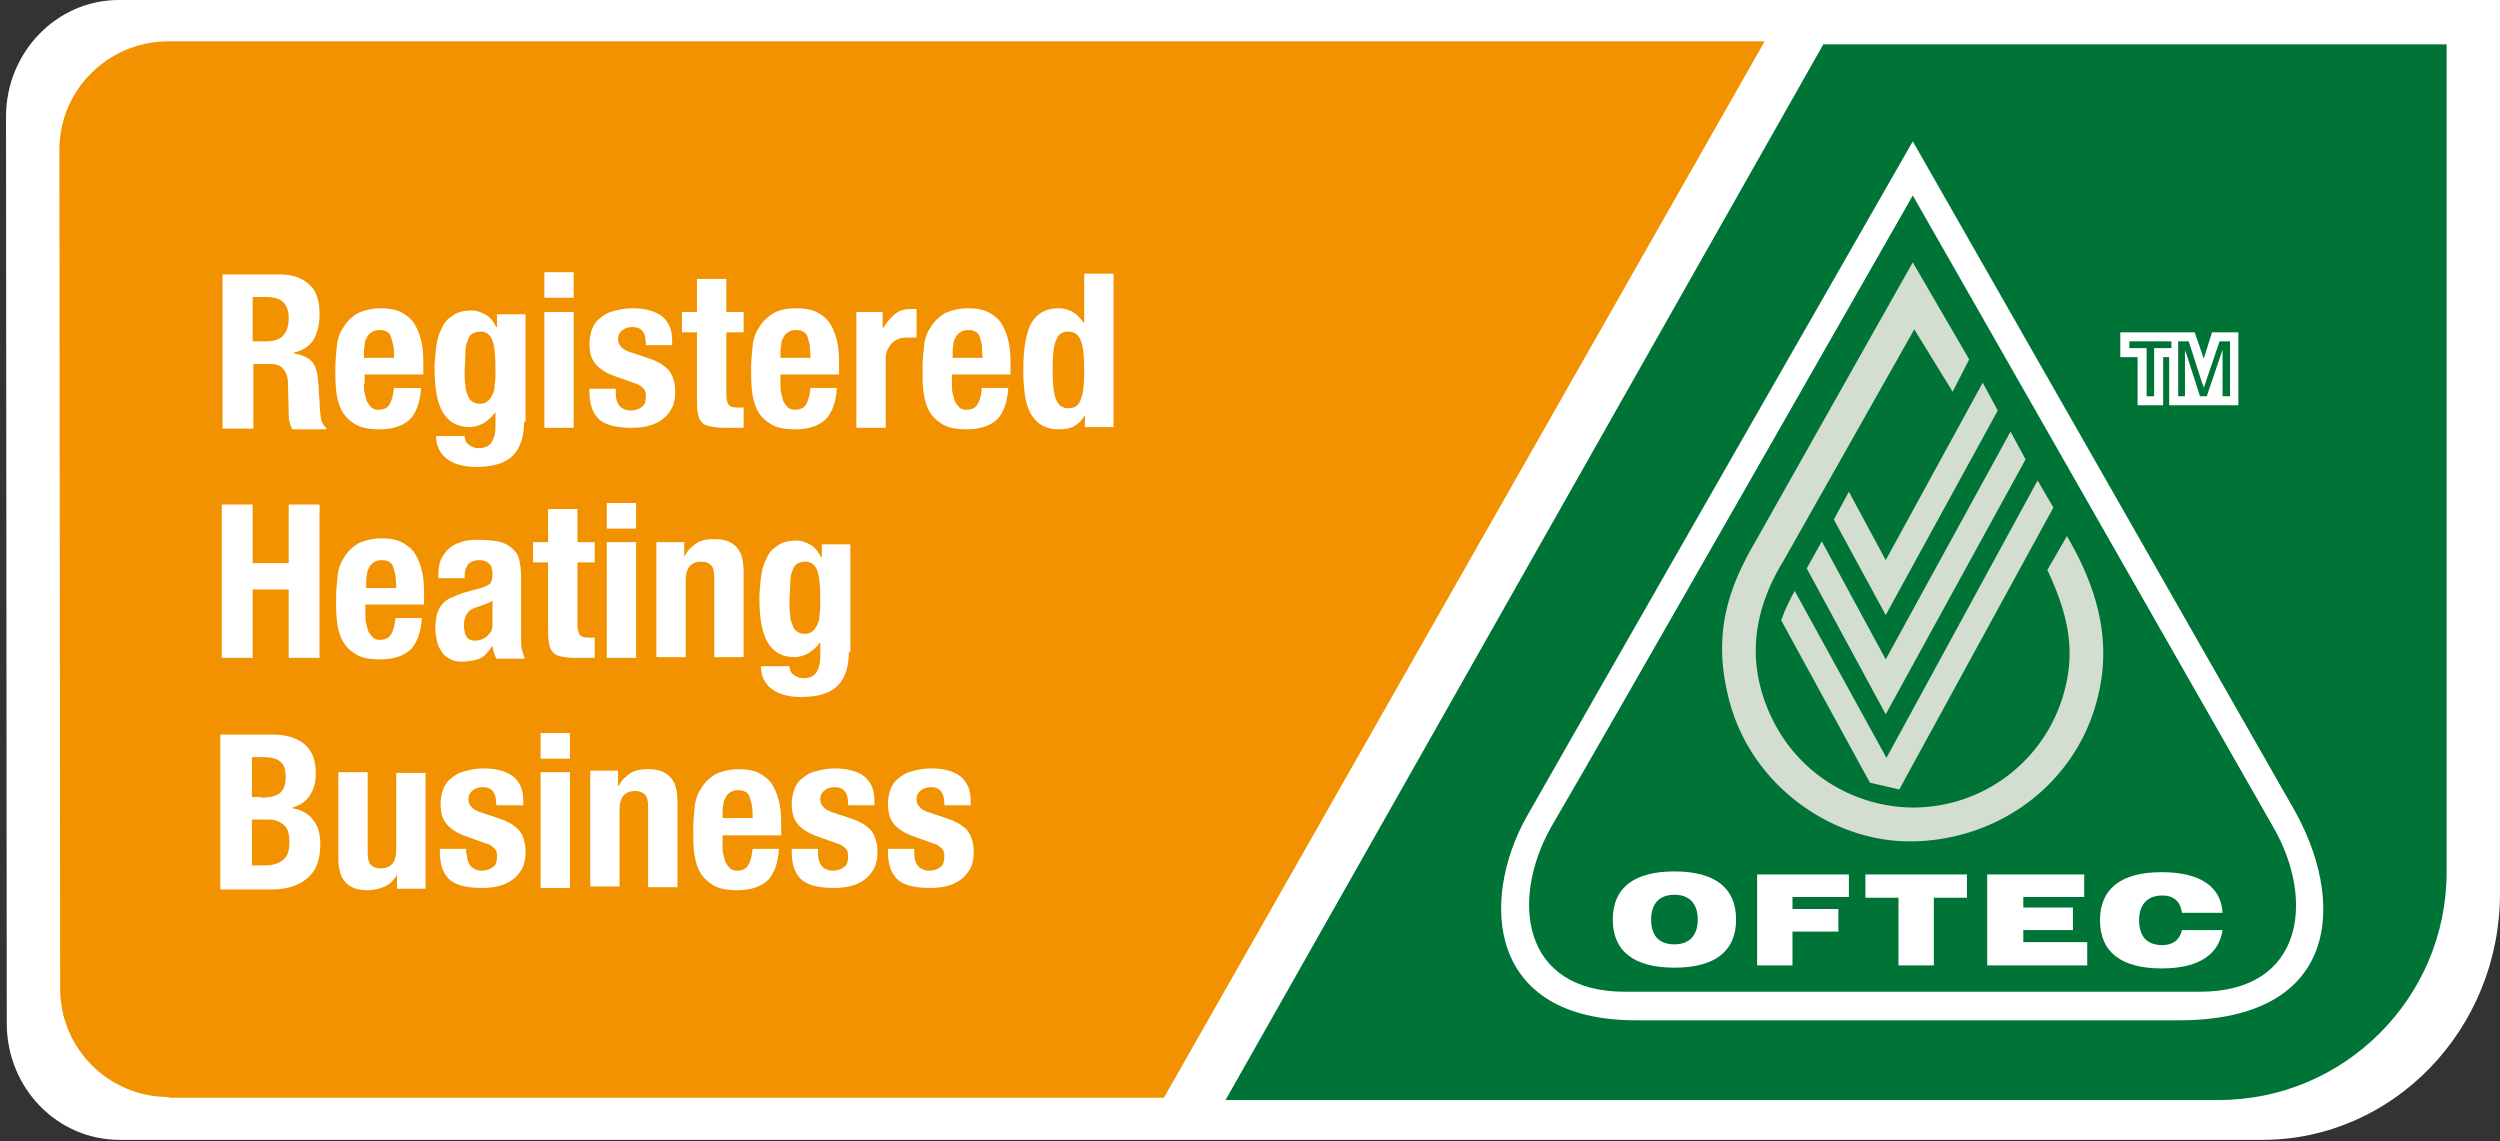 <svg version="1.1" id="Layer_1" xmlns="http://www.w3.org/2000/svg" x="0" y="0" viewBox="0 0 332.5 151.8" xml:space="preserve"><rect x="0" y="0" width="332.5" height="151.8" fill="#333333" stroke="none"/><style>.st0{fill:#fff}.st2{fill:#007436}.st3{fill:#d3ded0}</style><path class="st0" d="M246.1 0H15.8C7.5 0 .8 7 .8 15.5v.2l.1 119.6v.8c0 8.6 6.7 15.5 15 15.5h285c17.4 0 31.6-14.7 31.6-32.8V0h-86.4z"/><path d="M22.5 146h132.3L234.7 5.5H22.2C14.3 5.6 7.9 12 7.9 19.9v.2L8 130.8v.7c0 7.9 6.4 14.4 14.4 14.4l.1.1z" fill="#f39200"/><path class="st0" d="M37.1 36.5c1.7 0 3 .4 4 1.3s1.4 2.2 1.4 4c0 1.4-.3 2.5-.8 3.4-.6.9-1.4 1.4-2.6 1.7v.1c1 .2 1.8.5 2.3 1 .5.5.8 1.3.9 2.5 0 .4.1.8.1 1.2 0 .4 0 .9.1 1.5 0 1.1.1 1.9.2 2.5.1.6.4 1 .7 1.2v.2h-4.5c-.2-.3-.3-.6-.4-1-.1-.4-.1-.8-.1-1.2l-.1-3.9c0-.8-.2-1.4-.6-1.9-.4-.5-1-.7-1.8-.7h-2.2V57h-4.1V36.5h7.5zm-1.8 8.9c1 0 1.8-.2 2.3-.7.5-.5.8-1.3.8-2.4 0-1.9-1-2.8-2.9-2.8h-1.9v5.9h1.7zM48.4 51c0 .5 0 .9.1 1.3s.2.8.3 1.1c.2.3.4.6.6.8.2.2.6.3.9.3.7 0 1.2-.2 1.5-.7.3-.5.5-1.2.6-2.2H56c-.1 1.8-.6 3.2-1.4 4.1-.9.9-2.3 1.4-4.1 1.4-1.4 0-2.5-.2-3.3-.7-.8-.5-1.4-1.1-1.8-1.9-.4-.8-.6-1.7-.7-2.6-.1-1-.1-1.9-.1-2.9s.1-2 .2-3 .4-1.8.9-2.5c.4-.7 1-1.3 1.8-1.8.8-.4 1.9-.7 3.2-.7 1.1 0 2.1.2 2.8.6.7.4 1.3.9 1.7 1.6.4.7.7 1.5.9 2.5.2 1 .2 2 .2 3.2v.9h-7.8V51zm3.9-5.1c-.1-.4-.2-.8-.3-1.1-.1-.3-.3-.6-.6-.7-.3-.2-.6-.2-1-.2s-.7.1-1 .3c-.3.2-.5.4-.6.7-.2.3-.3.6-.3 1-.1.4-.1.7-.1 1.1v.6h4c0-.7 0-1.3-.1-1.7zM69.7 56.1c0 2-.5 3.5-1.5 4.5s-2.6 1.5-4.9 1.5c-1.7 0-3-.4-3.9-1.1-.9-.7-1.4-1.7-1.4-3h3.8c0 .5.2.9.6 1.2l.6.3c.2.1.5.1.7.1.8 0 1.4-.3 1.7-.8.3-.5.5-1.2.5-1.9v-2h-.1c-.4.6-.9 1-1.5 1.4-.6.3-1.2.5-1.8.5-1.6 0-2.7-.6-3.5-1.8-.8-1.2-1.2-3.2-1.2-6 0-.9.1-1.8.2-2.7.1-.9.3-1.8.7-2.5.3-.8.8-1.4 1.5-1.8.6-.5 1.5-.7 2.6-.7.6 0 1.1.2 1.7.5.6.3 1.1.9 1.5 1.7h.1v-1.7h3.8v14.3zm-7.8-4.9c0 .5.1.9.3 1.3.1.4.3.7.6.9.3.2.6.3 1 .3s.8-.1 1-.3c.3-.2.5-.5.7-.9.2-.4.3-.8.3-1.4.1-.5.1-1.1.1-1.8 0-1.9-.1-3.2-.4-4-.3-.8-.8-1.2-1.6-1.2-.4 0-.8.1-1.1.3-.3.2-.5.5-.6.9-.2.4-.3 1-.3 1.7s-.1 1.6-.1 2.6c0 .6 0 1.1.1 1.6zM76.3 36.2v3.4h-3.9v-3.4h3.9zm0 5.3v15.4h-3.9V41.5h3.9zM81.9 52.4c0 .7.2 1.2.5 1.6.4.4.9.6 1.5.6s1.1-.2 1.5-.5c.4-.3.5-.8.5-1.4 0-.5-.1-.9-.4-1.1-.3-.3-.6-.5-1-.6l-2.8-1c-1.1-.4-1.9-.9-2.5-1.6-.6-.7-.8-1.6-.8-2.7 0-.6.1-1.2.3-1.8.2-.6.5-1.1 1-1.5.5-.4 1-.8 1.8-1 .7-.2 1.6-.4 2.6-.4 1.8 0 3.1.4 4 1.1.9.8 1.3 1.8 1.3 3.2v.6h-3.5c0-.8-.1-1.4-.4-1.8-.3-.4-.7-.6-1.4-.6-.5 0-.9.1-1.3.4-.4.3-.6.7-.6 1.2 0 .4.1.7.4 1 .2.3.7.6 1.4.8l2.4.8c1.2.4 2.1 1 2.6 1.6.5.7.8 1.6.8 2.8 0 .8-.1 1.5-.4 2.1-.3.6-.7 1.1-1.2 1.5-.5.4-1.1.7-1.8.9-.7.2-1.5.3-2.3.3-1.1 0-2-.1-2.8-.3-.7-.2-1.3-.5-1.7-.9-.4-.4-.7-.9-.9-1.5-.2-.6-.3-1.3-.3-2v-.5h3.5v.7zM96.6 37.1v4.4h2.3v2.7h-2.3v8.3c0 .6.1 1 .3 1.3.2.3.6.4 1.1.4h.9v2.7h-2.6c-.8 0-1.4-.1-1.9-.2s-.9-.3-1.1-.6c-.3-.3-.4-.7-.5-1.2-.1-.5-.1-1.2-.1-1.9v-8.8h-2v-2.7h2v-4.4h3.9zM103.8 51c0 .5 0 .9.1 1.3s.2.8.3 1.1c.2.3.4.6.6.8.2.2.6.3.9.3.7 0 1.2-.2 1.5-.7.3-.5.5-1.2.6-2.2h3.5c-.1 1.8-.6 3.2-1.4 4.1-.9.9-2.3 1.4-4.1 1.4-1.4 0-2.5-.2-3.3-.7-.8-.5-1.4-1.1-1.8-1.9-.4-.8-.6-1.7-.7-2.6-.1-1-.1-1.9-.1-2.9s.1-2 .2-3 .4-1.8.9-2.5c.4-.7 1-1.3 1.8-1.8s1.9-.7 3.2-.7c1.1 0 2.1.2 2.8.6s1.3.9 1.7 1.6c.4.7.7 1.5.9 2.5.2 1 .2 2 .2 3.2v.9h-7.8V51zm3.9-5.1c-.1-.4-.2-.8-.3-1.1-.1-.3-.3-.6-.6-.7-.3-.2-.6-.2-1-.2s-.7.1-1 .3c-.3.2-.5.4-.6.7-.2.3-.3.6-.3 1-.1.4-.1.7-.1 1.1v.6h4c0-.7-.1-1.3-.1-1.7zM117.4 41.5v2.1h.1c.4-.7.9-1.3 1.5-1.8s1.3-.7 2.1-.7h.8v3.8h-1.2c-.3 0-.7 0-1 .1-.3.1-.7.3-.9.5-.3.2-.5.5-.7.9-.2.4-.3.8-.3 1.3v9.2h-3.9V41.5h3.5zM126.6 51c0 .5 0 .9.1 1.3s.2.8.3 1.1c.2.3.4.6.6.8.2.2.6.3.9.3.7 0 1.2-.2 1.5-.7.3-.5.5-1.2.6-2.2h3.5c-.1 1.8-.6 3.2-1.4 4.1-.9.9-2.3 1.4-4.1 1.4-1.4 0-2.5-.2-3.3-.7-.8-.5-1.4-1.1-1.8-1.9-.4-.8-.6-1.7-.7-2.6-.1-1-.1-1.9-.1-2.9s.1-2 .2-3 .4-1.8.9-2.5c.4-.7 1-1.3 1.8-1.8.8-.4 1.9-.7 3.2-.7 1.1 0 2.1.2 2.8.6.7.4 1.3.9 1.7 1.6.4.7.7 1.5.9 2.5.2 1 .2 2 .2 3.2v.9h-7.8V51zm4-5.1c-.1-.4-.2-.8-.3-1.1-.1-.3-.3-.6-.6-.7-.3-.2-.6-.2-1-.2s-.7.1-1 .3c-.3.2-.5.4-.6.7-.2.3-.3.6-.3 1-.1.4-.1.7-.1 1.1v.6h4c-.1-.7-.1-1.3-.1-1.7zM144.3 55.2c-.4.7-.9 1.2-1.5 1.5-.5.3-1.2.4-2 .4-1.6 0-2.8-.6-3.6-1.9-.8-1.2-1.1-3.3-1.1-6.1 0-2.9.4-4.9 1.1-6.2.8-1.3 2-1.9 3.6-1.9.7 0 1.4.2 1.9.5s1 .8 1.4 1.4h.1v-6.5h3.9v20.4h-3.8v-1.6zm-3.9-2.2c.3.8.8 1.3 1.7 1.3.9 0 1.4-.4 1.7-1.3.3-.8.4-2.1.4-3.8 0-1.7-.1-2.9-.4-3.8-.3-.8-.8-1.3-1.7-1.3-.9 0-1.4.4-1.7 1.3-.3.8-.4 2.1-.4 3.8 0 1.7.1 2.9.4 3.8zM33.6 67.1v7.8h4.8v-7.8h4.1v20.4h-4.1v-9.1h-4.8v9.1h-4.1V67.1h4.1zM48.6 81.6c0 .5 0 .9.1 1.3s.2.8.3 1.1c.2.3.4.6.6.8.2.2.6.3.9.3.7 0 1.2-.2 1.5-.7.3-.5.5-1.2.6-2.2h3.5c-.1 1.8-.6 3.2-1.4 4.1-.9.9-2.3 1.4-4.1 1.4-1.4 0-2.5-.2-3.3-.7-.8-.5-1.4-1.1-1.8-1.9-.4-.8-.6-1.7-.7-2.6-.1-1-.1-1.9-.1-2.9s.1-2 .2-3 .4-1.8.9-2.5c.4-.7 1-1.3 1.8-1.8.8-.4 1.9-.7 3.2-.7 1.1 0 2.1.2 2.8.6s1.3.9 1.7 1.6c.4.7.7 1.5.9 2.5.2 1 .2 2 .2 3.2v.9h-7.8v1.2zm4-5.1c-.1-.4-.2-.8-.3-1.1-.1-.3-.3-.6-.6-.7-.3-.2-.6-.2-1-.2s-.7.1-1 .3c-.3.2-.5.4-.6.7-.2.3-.3.6-.3 1-.1.4-.1.7-.1 1.1v.6h4c0-.7-.1-1.2-.1-1.7zM58.3 76.5c0-.9.1-1.6.4-2.2.3-.6.7-1.1 1.2-1.5.5-.4 1.1-.6 1.7-.8.7-.2 1.4-.2 2.1-.2 1.2 0 2.1.1 2.9.3.7.2 1.3.6 1.7 1 .4.4.7.9.8 1.5.1.6.2 1.2.2 1.9v8.1c0 .7 0 1.3.1 1.7.1.4.2.8.4 1.3H66c-.1-.2-.2-.5-.3-.8-.1-.3-.1-.5-.2-.8h-.1c-.5.8-1 1.3-1.6 1.6-.6.2-1.4.4-2.3.4-.7 0-1.3-.1-1.7-.4-.5-.2-.9-.6-1.1-1-.3-.4-.5-.9-.6-1.4-.1-.5-.2-1-.2-1.6 0-.7.1-1.3.2-1.9.2-.5.4-1 .7-1.3.3-.4.7-.7 1.2-.9.5-.2 1.1-.5 1.8-.7l2.2-.6c.6-.2 1-.4 1.2-.6.2-.3.3-.7.3-1.2 0-.6-.1-1.1-.4-1.4-.3-.3-.7-.5-1.4-.5-.6 0-1.1.2-1.4.5-.3.4-.5.8-.5 1.5v.4h-3.5v-.4zm6.4 3.8c-.3.1-.6.2-.8.3-.8.2-1.4.5-1.7.9-.3.4-.5.9-.5 1.6 0 .6.1 1.1.3 1.5.2.4.6.6 1.1.6.3 0 .5 0 .8-.1.3-.1.5-.2.8-.4.2-.2.4-.4.6-.7.2-.3.2-.7.2-1.1v-3c-.2.1-.5.3-.8.4zM76.8 67.7v4.4h2.3v2.7h-2.3v8.3c0 .6.1 1 .3 1.3.2.3.6.4 1.1.4h.9v2.7h-2.6c-.8 0-1.4-.1-1.9-.2s-.9-.3-1.1-.6c-.3-.3-.4-.7-.5-1.2-.1-.5-.1-1.2-.1-1.9v-8.8h-2v-2.7h2v-4.4h3.9zM84.6 66.9v3.4h-3.9v-3.4h3.9zm0 5.2v15.4h-3.9V72.1h3.9zM91 72.1v1.8h.1c.4-.8 1-1.3 1.6-1.7.7-.4 1.4-.5 2.3-.5 1.3 0 2.2.3 2.9 1 .7.7 1 1.8 1 3.3v11.4H95V76.9c0-.8-.1-1.4-.4-1.7-.3-.3-.7-.5-1.3-.5-1.4 0-2.1.8-2.1 2.5v10.2h-3.9V72.1H91zM112.9 86.7c0 2-.5 3.5-1.5 4.5s-2.6 1.5-4.9 1.5c-1.7 0-3-.4-3.9-1.1-.9-.7-1.4-1.7-1.4-3h3.8c0 .5.2.9.6 1.2l.6.3c.2.1.5.1.7.1.8 0 1.4-.3 1.7-.8.3-.5.5-1.2.5-1.9v-2h-.1c-.4.6-.9 1-1.5 1.4-.6.3-1.2.5-1.8.5-1.6 0-2.7-.6-3.5-1.8-.8-1.2-1.2-3.2-1.2-6 0-.9.1-1.8.2-2.7.1-.9.3-1.8.7-2.5.3-.8.8-1.4 1.5-1.8.6-.5 1.5-.7 2.6-.7.6 0 1.1.2 1.7.5.6.3 1.1.9 1.5 1.7h.1v-1.7h3.8v14.3zm-7.8-4.9c0 .5.1.9.3 1.3.1.4.3.7.6.9.3.2.6.3 1 .3s.8-.1 1-.3c.3-.2.5-.5.7-.9.2-.4.3-.8.3-1.4.1-.5.1-1.1.1-1.8 0-1.9-.1-3.2-.4-4-.3-.8-.8-1.2-1.6-1.2-.4 0-.8.1-1.1.3-.3.2-.5.5-.6.9-.2.4-.3 1-.3 1.7s-.1 1.6-.1 2.6c0 .6 0 1.1.1 1.6zM36.3 97.7c.8 0 1.6.1 2.3.3.7.2 1.3.5 1.8.9s.9.9 1.2 1.6c.3.7.4 1.5.4 2.5 0 1.1-.3 2.1-.8 2.8-.5.8-1.3 1.3-2.3 1.6v.1c1.1.2 2 .6 2.7 1.5.7.8 1 1.9 1 3.3 0 .8-.1 1.6-.3 2.3-.2.7-.6 1.4-1.1 1.9-.5.5-1.2 1-2 1.3-.8.3-1.8.5-3 .5h-6.9V97.7h7zm-1.6 8.4c1.1 0 2-.2 2.5-.6.5-.4.8-1.1.8-2.1s-.2-1.7-.7-2.1c-.5-.4-1.2-.6-2.3-.6h-1.5v5.3h1.2zm.5 9c1 0 1.8-.2 2.4-.7.6-.4.9-1.2.9-2.4 0-.6-.1-1.1-.2-1.5-.2-.4-.4-.7-.7-.9-.3-.2-.6-.4-1-.5-.4-.1-.8-.1-1.3-.1h-1.8v6.1h1.7zM52.8 116.3c-.4.8-1 1.3-1.6 1.6-.7.3-1.4.5-2.3.5-1.3 0-2.2-.3-2.9-1-.7-.7-1-1.8-1-3.3v-11.4h3.9v10.6c0 .8.1 1.4.4 1.7.3.3.7.5 1.3.5 1.4 0 2.1-.8 2.1-2.5v-10.2h3.9v15.4h-3.8v-1.9zM62.1 113.6c0 .7.2 1.2.5 1.6.4.4.9.6 1.5.6s1.1-.2 1.5-.5c.4-.3.5-.8.5-1.4 0-.5-.1-.9-.4-1.1-.3-.3-.6-.5-1-.6l-2.8-1c-1.1-.4-1.9-.9-2.5-1.6-.6-.7-.8-1.6-.8-2.7 0-.6.1-1.2.3-1.8.2-.6.5-1.1 1-1.5.5-.4 1-.8 1.8-1 .7-.2 1.6-.4 2.6-.4 1.8 0 3.1.4 4 1.1.9.8 1.3 1.8 1.3 3.2v.6H66c0-.8-.1-1.4-.4-1.8-.3-.4-.7-.6-1.4-.6-.5 0-.9.1-1.3.4-.4.3-.6.7-.6 1.2 0 .4.1.7.4 1 .2.3.7.6 1.4.8l2.4.8c1.2.4 2.1 1 2.6 1.6.5.7.8 1.6.8 2.8 0 .8-.1 1.5-.4 2.1-.3.6-.7 1.1-1.2 1.5-.5.4-1.1.7-1.8.9-.7.2-1.5.3-2.3.3-1.1 0-2-.1-2.8-.3-.7-.2-1.3-.5-1.7-.9-.4-.4-.7-.9-.9-1.5-.2-.6-.3-1.3-.3-2v-.5H62v.7zM75.8 97.5v3.4h-3.9v-3.4h3.9zm0 5.2v15.4h-3.9v-15.4h3.9zM82.2 102.7v1.8h.1c.4-.8 1-1.3 1.6-1.7.7-.4 1.4-.5 2.3-.5 1.3 0 2.2.3 2.9 1 .7.7 1 1.8 1 3.3V118h-3.9v-10.6c0-.8-.1-1.4-.4-1.7-.3-.3-.7-.5-1.3-.5-1.4 0-2.1.8-2.1 2.5v10.2h-3.9v-15.4h3.7zM96.1 112.3c0 .5 0 .9.1 1.3s.2.8.3 1.1c.2.3.4.6.6.8.2.2.6.3.9.3.7 0 1.2-.2 1.5-.7.3-.5.5-1.2.6-2.2h3.5c-.1 1.8-.6 3.2-1.4 4.1-.9.9-2.3 1.4-4.1 1.4-1.4 0-2.5-.2-3.3-.7-.8-.5-1.4-1.1-1.8-1.9-.4-.8-.6-1.7-.7-2.6-.1-1-.1-1.9-.1-2.9s.1-2 .2-3 .4-1.8.9-2.5c.4-.7 1-1.3 1.8-1.8.8-.4 1.9-.7 3.2-.7 1.1 0 2.1.2 2.8.6s1.3.9 1.7 1.6c.4.7.7 1.5.9 2.5.2 1 .2 2 .2 3.2v.9h-7.8v1.2zm3.9-5.2c-.1-.4-.2-.8-.3-1.1-.1-.3-.3-.6-.6-.7-.3-.2-.6-.2-1-.2s-.7.1-1 .3c-.3.2-.5.4-.6.7-.2.3-.3.6-.3 1-.1.4-.1.7-.1 1.1v.6h4c0-.7 0-1.2-.1-1.7zM108.8 113.6c0 .7.2 1.2.5 1.6.4.4.9.6 1.5.6s1.1-.2 1.5-.5c.4-.3.5-.8.5-1.4 0-.5-.1-.9-.4-1.1-.3-.3-.6-.5-1-.6l-2.8-1c-1.1-.4-1.9-.9-2.5-1.6-.6-.7-.8-1.6-.8-2.7 0-.6.1-1.2.3-1.8.2-.6.5-1.1 1-1.5.5-.4 1-.8 1.8-1 .7-.2 1.6-.4 2.6-.4 1.8 0 3.1.4 4 1.1.9.8 1.3 1.8 1.3 3.2v.6h-3.5c0-.8-.1-1.4-.4-1.8-.3-.4-.7-.6-1.4-.6-.5 0-.9.1-1.3.4-.4.3-.6.7-.6 1.2 0 .4.1.7.4 1 .2.3.7.6 1.4.8l2.4.8c1.2.4 2.1 1 2.6 1.6.5.7.8 1.6.8 2.8 0 .8-.1 1.5-.4 2.1-.3.6-.7 1.1-1.2 1.5-.5.4-1.1.7-1.8.9-.7.2-1.5.3-2.3.3-1.1 0-2-.1-2.8-.3-.7-.2-1.3-.5-1.7-.9-.4-.4-.7-.9-.9-1.5-.2-.6-.3-1.3-.3-2v-.5h3.5v.7zM121.6 113.6c0 .7.2 1.2.5 1.6.4.4.9.6 1.5.6s1.1-.2 1.5-.5c.4-.3.5-.8.5-1.4 0-.5-.1-.9-.4-1.1-.3-.3-.6-.5-1-.6l-2.8-1c-1.1-.4-1.9-.9-2.5-1.6-.6-.7-.8-1.6-.8-2.7 0-.6.1-1.2.3-1.8.2-.6.5-1.1 1-1.5.5-.4 1-.8 1.8-1 .7-.2 1.6-.4 2.6-.4 1.8 0 3.1.4 4 1.1.9.8 1.3 1.8 1.3 3.2v.6h-3.5c0-.8-.1-1.4-.4-1.8-.3-.4-.7-.6-1.4-.6-.5 0-.9.1-1.3.4-.4.3-.6.7-.6 1.2 0 .4.1.7.4 1 .2.3.7.6 1.4.8l2.4.8c1.2.4 2.1 1 2.6 1.6.5.7.8 1.6.8 2.8 0 .8-.1 1.5-.4 2.1-.3.6-.7 1.1-1.2 1.5-.5.4-1.1.7-1.8.9-.7.2-1.5.3-2.3.3-1.1 0-2-.1-2.8-.3-.7-.2-1.3-.5-1.7-.9-.4-.4-.7-.9-.9-1.5-.2-.6-.3-1.3-.3-2v-.5h3.5v.7z"/><path class="st2" d="M295.1 146.3c16.7 0 30.3-13.6 30.3-30.3V5.9h-82.9L163 146.3h132.1"/><g><path class="st0" d="M254.4 18.8l50.5 88.5c7.2 12.4 6.5 28.4-15.1 28.4h-72.2c-19.9 0-20.7-16-14.6-27 4.4-7.8 51.4-89.9 51.4-89.9z"/><path class="st2" d="M254.4 26l48 84.1c5.5 9.6 4 21.8-9.8 21.8h-76.5c-13.8 0-15.2-12.3-9.8-21.9 6.7-11.4 48.1-84 48.1-84z"/><path class="st3" d="M261.9 47.8l-7.5-12.9-21.2 37.6c-3.7 6.4-5.2 12.3-3.4 19.9 2.7 11.8 13.6 19.5 24.2 19.5 10.9 0 20.7-6.6 24.3-16.8 2.8-8.1 1.4-15.6-3.4-23.8l-2.6 4.5c2.9 6.2 3.8 11 2.1 16.7a20.81 20.81 0 01-19.9 14.9c-7.3 0-15-4-18.8-11.8-3.6-7.4-2.5-14.5 1.5-21l17.4-30.8 5.1 8.3 2.2-4.3z"/><path class="st3" d="M263.7 50.9l2 3.7-14.9 27.2-6.9-12.7 2-3.7 4.9 9.1 12.9-23.6z"/><path class="st3" d="M267.4 57.4l2 3.7L250.8 95l-10.5-19.4 2-3.6 8.5 15.7 16.6-30.3z"/><path class="st3" d="M271 63.9l2.1 3.6-20.5 37.5-3.9-.9-11.8-21.6c.2-.5.3-.8.5-1.3.5-1 .7-1.6 1.3-2.6l12.2 22.2L271 63.9z"/><path d="M214.5 122.3c0 4.2 2.8 6.4 8.2 6.4 5.4 0 8.2-2.2 8.2-6.4s-2.8-6.4-8.2-6.4c-5.4 0-8.2 2.2-8.2 6.4zm5.1 0c0-2.1 1.1-3.3 3.1-3.3s3.1 1.2 3.1 3.3c0 2.1-1.1 3.3-3.1 3.3s-3.1-1.1-3.1-3.3z" fill-rule="evenodd" clip-rule="evenodd" fill="#fff"/><path class="st0" d="M233.7 128.4h4.7v-4.5h6.1v-3h-6.1v-1.6h7.5v-3h-12.2v12.1zM252.5 128.4h4.7v-9h4.4v-3.1h-13.5v3.1h4.4v9zM264.3 128.4h13.3v-3.1h-8.5v-1.6h6.6v-3h-6.6v-1.4h8.1v-3h-12.9v12.1zM290.2 121.4h5.4c-.2-3.5-3-5.4-8.1-5.4-5.4 0-8.2 2.2-8.2 6.4s2.8 6.4 8.2 6.4c4.9 0 7.6-1.8 8.1-5.1h-5.4c-.3 1.3-1.2 2-2.6 2-2 0-3.1-1.1-3.1-3.3 0-2.1 1.1-3.3 3.1-3.3 1.5 0 2.4.8 2.6 2.3z"/><g><path class="st0" d="M287.7 53.9h-3.4v-6.4H282v-3.3h9.9l1.2 3.5 1.1-3.5h3.5v9.7h-9.2v-6.4h-.8v6.4z"/><path class="st2" d="M285.5 52.7h1v-6.4h2.3v-.9h-5.6v.9h2.3v6.4zM290.6 46.5c0 .2.1.4.2.6l1.8 5.6h.9l1.9-5.6c.1-.2.1-.4.2-.6v6.2h1v-7.3h-1.4l-1.9 5.6c-.1.2-.1.4-.2.6 0-.2-.1-.4-.2-.6l-1.8-5.6h-1.4v7.3h.9v-6.2z"/></g></g></svg>